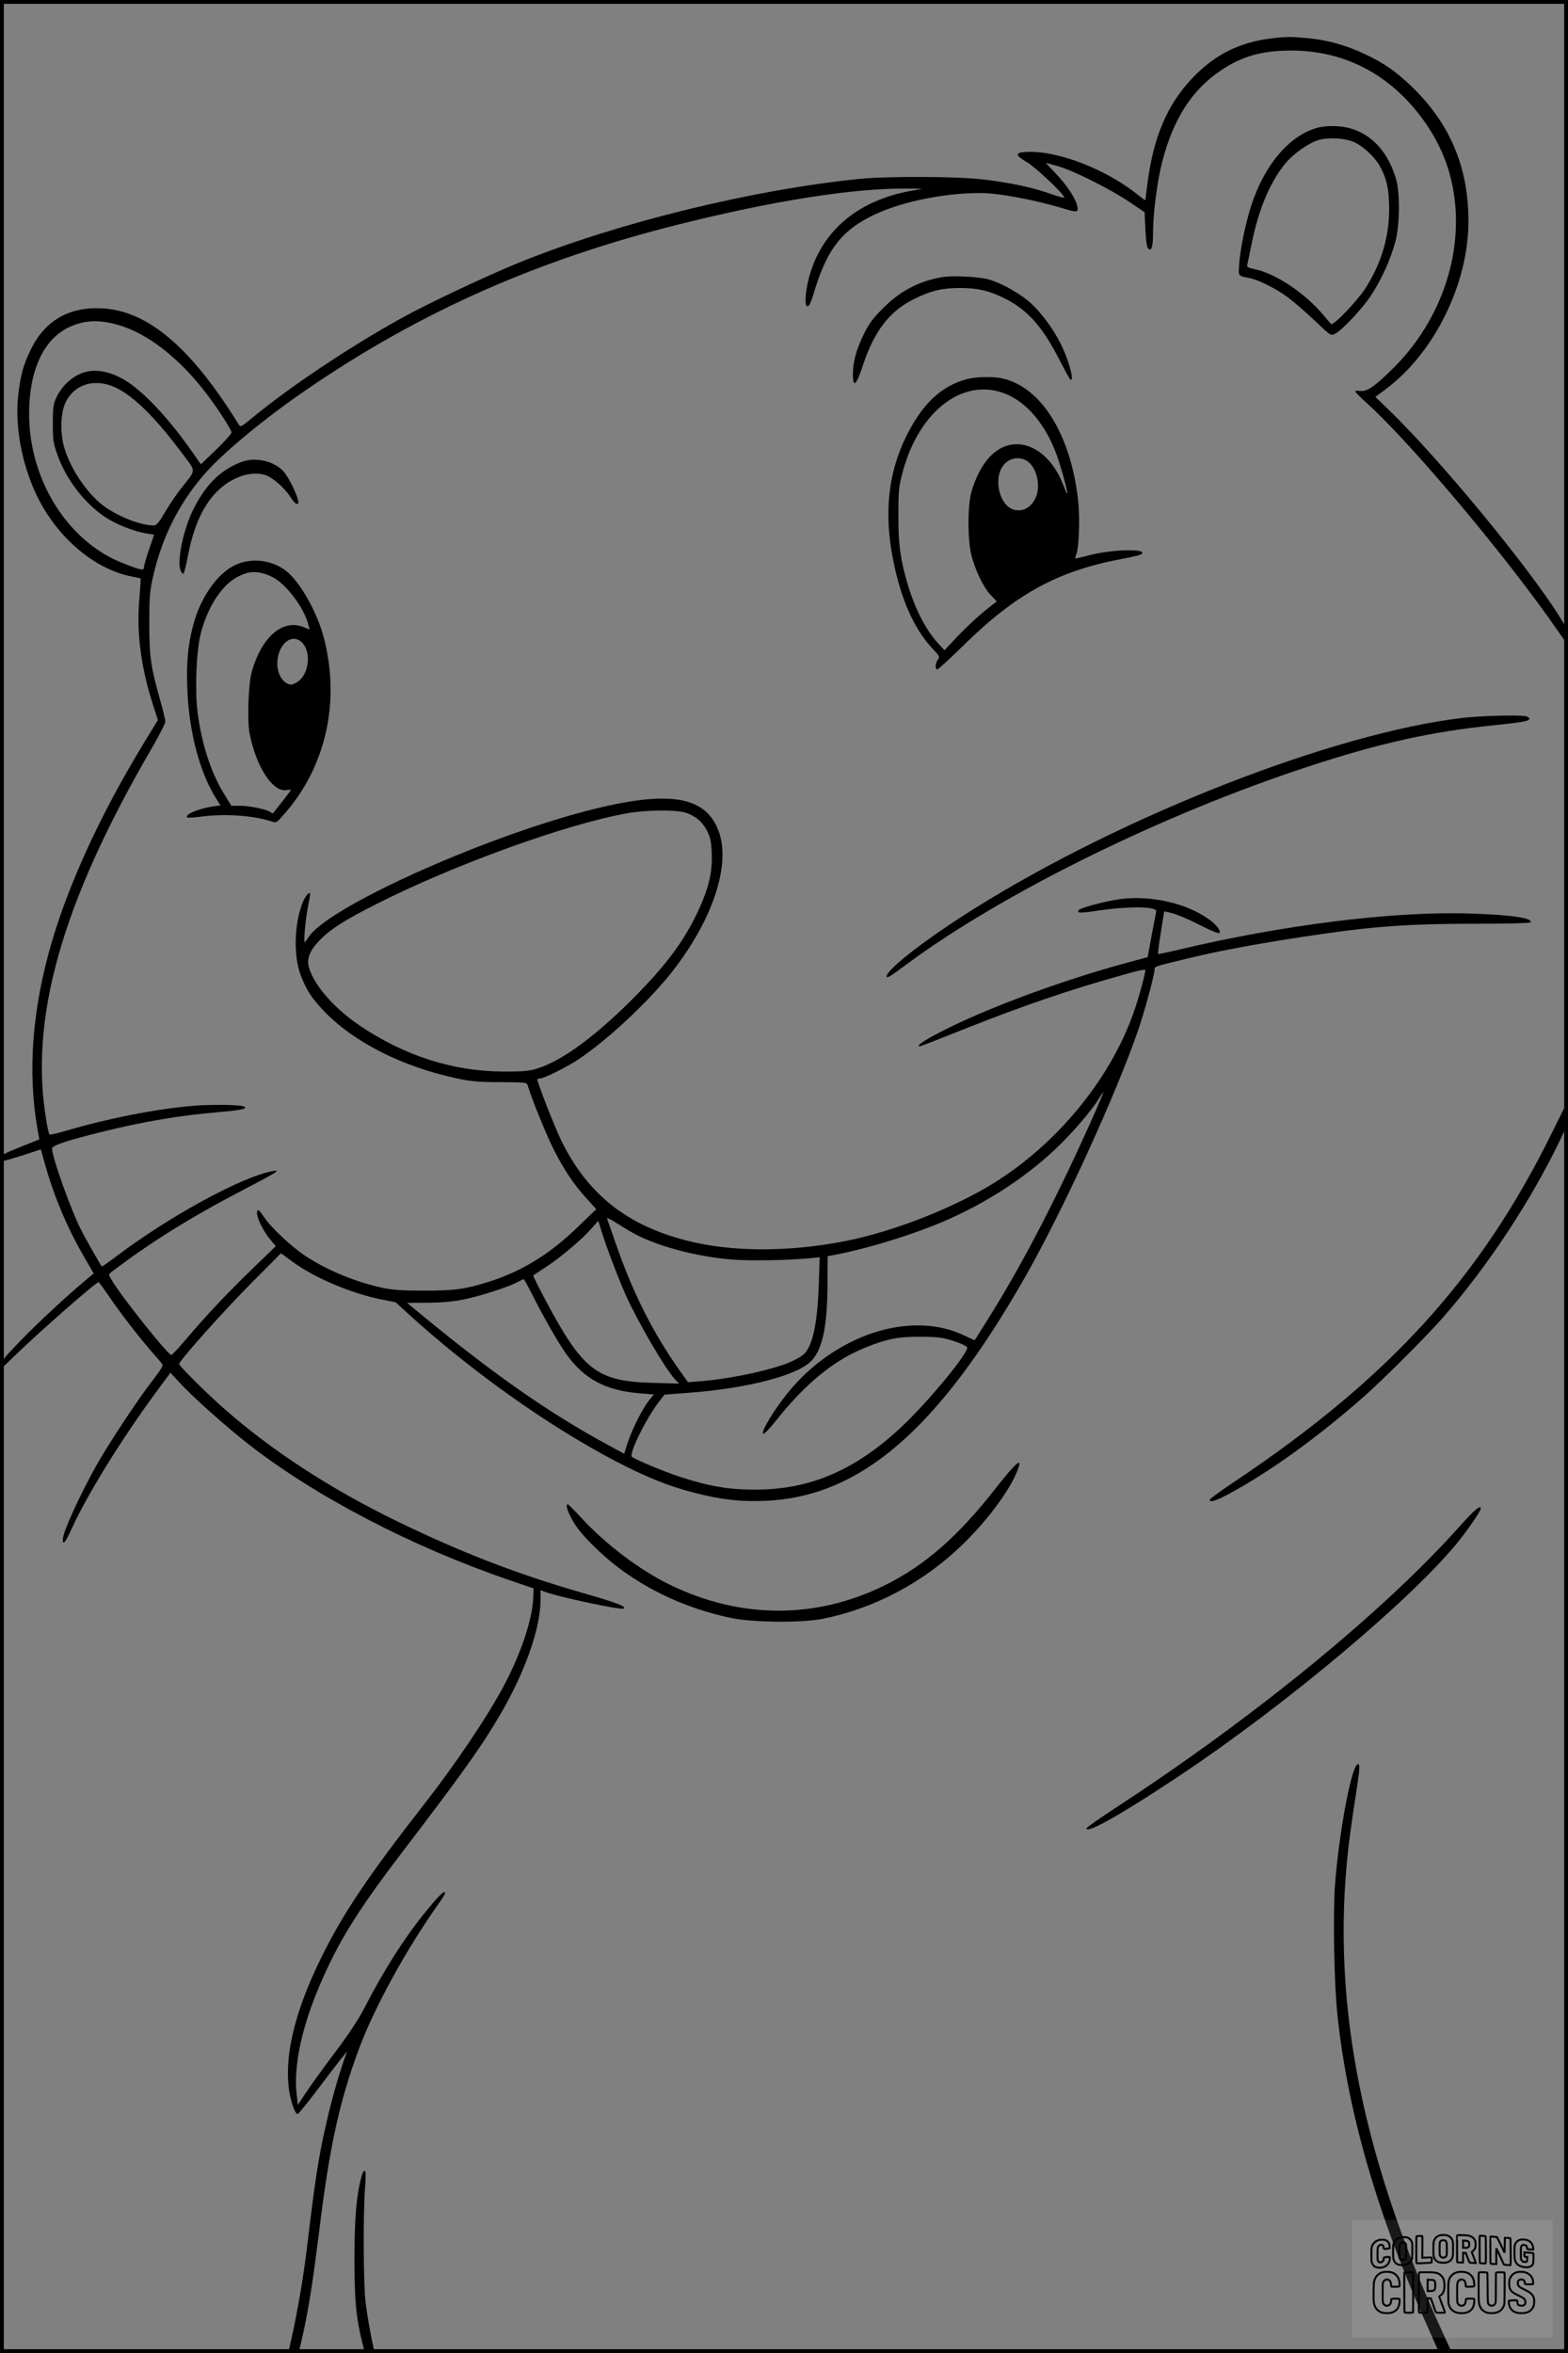 <?xml version="1.0" encoding="UTF-8"?>
<svg xmlns="http://www.w3.org/2000/svg" version="1.0" width="1024pt" height="1536pt" viewBox="0 0 1024 1536" preserveAspectRatio="xMidYMid meet">
  <rect x="0" y="0" width="1024" height="1536" fill="#808080" stroke="none"/>
  <g transform="translate(0.00 0.00) scale(1)">
    <g transform="translate(0,1536) scale(0.1,-0.1)" fill="#000000" stroke="none">
      <path d="M8309 15110 c-215 -25 -378 -107 -526 -264 -160 -170 -249 -379 -288 -673 -8 -63 -15 -116 -15 -119 0 -3 -19 10 -42 29 -213 173 -535 297 -738 285 -74 -4 -71 -21 10 -69 58 -35 240 -208 240 -228 0 -5 -42 7 -93 25 -118 41 -243 68 -422 91 -170 22 -632 24 -825 5 -704 -72 -1572 -285 -2215 -544 -208 -84 -602 -270 -770 -363 -340 -188 -731 -449 -977 -652 -77 -63 -77 -63 -91 -41 -309 499 -590 738 -887 755 -216 13 -376 -79 -468 -267 -50 -102 -69 -171 -84 -309 -24 -226 41 -514 162 -721 139 -237 358 -409 578 -453 31 -6 58 -12 60 -13 2 -1 -2 -62 -8 -136 -19 -211 9 -436 86 -679 l35 -109 -99 -163 c-275 -453 -481 -900 -596 -1294 -126 -433 -156 -837 -92 -1209 l13 -72 -126 -50 c-101 -40 -127 -54 -129 -71 -5 -29 6 -27 146 17 l119 39 28 -101 c59 -210 149 -423 261 -612 l56 -97 -43 -36 c-119 -98 -318 -282 -437 -405 -103 -107 -132 -142 -132 -163 0 -25 7 -21 87 58 166 162 539 489 557 489 3 0 32 -40 65 -88 67 -100 186 -254 274 -357 34 -38 67 -77 74 -86 11 -13 1 -30 -64 -115 -100 -130 -285 -411 -363 -549 -114 -205 -220 -438 -220 -485 0 -40 18 -18 59 73 102 223 330 591 554 894 l90 122 66 -71 c82 -89 303 -286 442 -394 440 -344 1073 -673 1709 -890 l155 -53 -3 -65 c-6 -143 -85 -375 -202 -590 -110 -201 -309 -496 -500 -741 -378 -484 -540 -725 -685 -1020 -173 -353 -242 -646 -205 -873 13 -75 38 -142 54 -142 6 0 83 96 170 213 88 116 156 203 152 192 -39 -97 -99 -306 -134 -460 -52 -230 -71 -348 -127 -815 -25 -206 -64 -430 -104 -607 l-19 -83 33 0 c39 0 35 -8 70 152 35 166 59 320 100 648 67 547 132 842 257 1179 102 277 317 667 533 969 21 29 35 55 31 59 -9 10 -49 -31 -137 -140 -131 -162 -266 -375 -385 -607 -40 -78 -103 -175 -197 -299 -76 -101 -161 -219 -190 -263 l-52 -79 -8 73 c-24 221 57 532 229 878 99 199 225 391 450 685 406 532 526 700 648 908 165 281 266 567 266 753 l0 64 26 -10 c91 -35 505 -123 518 -110 15 14 -44 37 -260 99 -435 125 -798 265 -1220 470 -434 211 -815 459 -1124 730 -116 101 -300 284 -300 297 0 21 288 344 479 536 l186 187 75 -55 c139 -103 376 -204 573 -245 l101 -20 84 -77 c409 -373 920 -736 1365 -967 191 -99 341 -159 500 -199 180 -46 301 -60 466 -53 618 26 1124 461 1693 1456 245 429 592 1186 739 1611 42 120 109 367 109 400 0 22 -5 20 240 79 194 46 407 86 725 135 452 69 676 86 1152 86 199 0 334 4 338 9 17 29 -132 50 -410 58 -500 14 -1214 -76 -1894 -238 -68 -16 -126 -28 -128 -26 -2 2 6 66 18 141 l22 137 31 -7 c48 -10 121 -41 225 -94 53 -27 100 -45 104 -41 13 13 -18 54 -68 90 -146 105 -379 158 -578 132 -91 -12 -255 -55 -271 -71 -20 -20 7 -22 106 -7 213 33 408 31 399 -3 -2 -8 -15 -79 -30 -156 l-26 -142 -155 -42 c-388 -106 -843 -272 -1135 -415 -148 -72 -232 -125 -198 -125 6 0 127 47 269 104 391 156 710 266 1082 369 67 19 122 31 122 26 0 -22 -35 -154 -66 -248 -143 -430 -472 -847 -880 -1116 -259 -171 -676 -339 -1006 -405 -369 -74 -747 -74 -1040 1 -393 99 -650 303 -821 651 -46 94 -157 377 -157 401 0 4 7 7 16 7 28 0 178 75 258 129 184 124 435 358 588 546 268 332 397 694 328 919 -78 250 -320 294 -860 155 -708 -183 -1715 -640 -1827 -830 -10 -16 -20 -29 -23 -29 -9 0 7 168 24 245 8 38 13 71 11 73 -9 9 -28 -14 -46 -54 -56 -132 -64 -347 -17 -475 35 -94 70 -150 146 -231 198 -210 516 -371 882 -449 84 -18 140 -23 278 -23 163 -1 172 -2 178 -21 29 -94 117 -312 166 -410 69 -138 135 -237 221 -331 l61 -67 -121 -117 c-184 -178 -365 -289 -583 -358 -155 -48 -219 -57 -420 -57 -141 0 -205 4 -270 18 -180 39 -365 115 -511 212 -87 59 -216 179 -260 244 -19 28 -37 51 -40 51 -33 1 12 -113 75 -190 l37 -45 -145 -140 c-165 -159 -295 -297 -433 -458 -52 -62 -99 -112 -104 -112 -22 0 -326 381 -389 488 -22 37 -22 38 -4 52 256 195 524 362 867 540 100 52 191 101 202 110 19 15 18 16 -15 10 -200 -36 -674 -294 -1024 -559 -49 -37 -90 -65 -91 -64 -11 14 -112 192 -136 241 -68 134 -189 474 -189 530 0 19 94 51 320 107 276 69 515 109 775 131 138 12 177 20 163 34 -14 14 -210 17 -343 6 -243 -21 -555 -83 -822 -162 -58 -17 -107 -28 -110 -25 -3 3 -12 40 -19 83 -117 667 98 1428 688 2440 48 83 88 161 88 173 0 11 -16 76 -35 143 -60 213 -70 281 -70 497 0 168 3 209 23 299 58 259 167 478 332 670 124 144 396 369 680 563 732 501 1500 842 2415 1071 621 156 1146 239 1495 236 l105 -1 -76 -14 c-334 -60 -565 -247 -655 -529 -33 -102 -44 -225 -21 -225 11 0 23 25 42 88 80 268 170 392 354 490 181 97 476 162 732 162 123 0 362 -45 554 -104 78 -24 89 -22 81 16 -10 50 -64 133 -138 212 -38 39 -68 72 -68 73 0 1 37 -10 83 -23 106 -32 334 -146 462 -232 l100 -67 5 -112 c3 -72 10 -117 18 -125 22 -22 32 10 32 102 0 127 28 339 60 464 73 282 196 472 387 599 137 91 267 127 456 127 342 0 636 -151 849 -435 140 -187 213 -388 225 -620 18 -365 -131 -740 -401 -1011 -128 -128 -179 -163 -225 -156 -19 3 -32 1 -30 -5 2 -5 38 -41 80 -79 293 -266 915 -1007 1247 -1488 l62 -89 0 50 c0 43 -7 62 -56 139 -208 332 -790 1036 -1112 1346 l-90 87 67 50 c318 236 541 689 541 1097 0 353 -121 639 -372 880 -101 97 -178 151 -301 209 -118 57 -240 92 -368 105 -111 11 -142 11 -240 0z m-7534 -1872 c193 -56 405 -223 581 -458 73 -97 150 -217 156 -242 2 -8 -43 -58 -98 -111 l-102 -98 -56 80 c-169 242 -348 426 -472 487 -137 68 -248 57 -345 -33 -26 -24 -57 -67 -70 -96 -21 -45 -24 -67 -24 -172 0 -109 3 -128 31 -207 57 -159 177 -315 313 -405 66 -44 183 -91 260 -104 l57 -10 -33 -97 c-18 -53 -33 -105 -33 -116 0 -22 -18 -19 -133 26 -362 139 -617 543 -617 977 0 285 96 490 265 567 99 45 193 49 320 12z m-43 -398 c116 -44 263 -182 439 -415 116 -154 114 -122 15 -249 -30 -37 -78 -108 -107 -157 -40 -69 -57 -89 -74 -89 -88 0 -237 59 -333 131 -110 84 -221 253 -257 394 -19 76 -19 177 0 243 41 136 175 196 317 142z m3742 -2784 c65 -20 112 -58 143 -119 22 -43 28 -69 31 -148 5 -117 -17 -217 -81 -359 -93 -205 -213 -368 -441 -596 -240 -240 -456 -398 -611 -447 -60 -19 -92 -22 -225 -22 -328 1 -643 101 -933 295 -171 114 -303 263 -339 383 -17 55 3 109 65 174 69 74 167 137 378 243 506 256 1236 520 1634 591 124 22 314 24 379 5z m2690 -1928 c-245 -555 -483 -1015 -710 -1376 -47 -75 -87 -138 -88 -140 -2 -1 -29 11 -62 27 -350 173 -852 11 -1163 -376 -67 -83 -142 -200 -155 -241 -14 -44 15 -20 95 81 187 232 370 380 572 461 141 57 216 71 362 70 112 -1 141 -5 213 -28 46 -15 85 -33 88 -41 13 -32 -254 -356 -426 -517 -302 -284 -598 -412 -955 -412 -175 -1 -306 22 -496 84 -104 34 -290 112 -312 130 -22 18 91 248 174 356 l39 50 158 12 c395 30 724 117 807 215 69 80 98 226 99 494 l1 183 55 10 c193 38 427 108 630 187 304 120 590 299 808 507 105 100 229 244 274 318 16 26 31 48 33 48 2 0 -17 -46 -41 -102z m-2970 -847 c156 -70 362 -122 571 -142 115 -11 386 -7 529 8 l59 6 -6 -184 c-7 -204 -30 -341 -69 -411 -19 -35 -37 -50 -95 -79 -108 -54 -393 -118 -604 -135 l-86 -7 -46 65 c-182 254 -315 519 -430 853 -25 72 -48 138 -52 148 -5 12 21 -1 78 -37 47 -31 114 -69 151 -85z m-269 52 c25 -86 111 -314 162 -428 81 -179 255 -477 321 -549 l27 -28 -175 5 c-361 10 -453 81 -695 535 -48 90 -85 165 -83 166 1 1 41 28 88 58 97 64 237 183 296 252 21 25 40 45 41 46 1 0 9 -26 18 -57z m-451 -420 c67 -135 170 -316 222 -389 120 -168 257 -241 488 -260 l86 -7 -32 -39 c-43 -55 -111 -190 -139 -276 l-23 -72 -95 52 c-403 217 -780 482 -1298 913 l-24 20 138 1 c97 1 168 8 239 23 106 22 283 79 344 112 19 10 37 18 40 19 3 0 27 -44 54 -97z"></path>
      <path d="M8600 14525 c-182 -52 -344 -243 -430 -511 -36 -114 -69 -272 -77 -374 -6 -86 -10 -80 67 -95 60 -12 181 -73 254 -129 39 -29 117 -97 174 -151 101 -96 103 -98 130 -84 49 25 180 165 238 254 68 105 124 229 156 345 30 112 32 322 4 415 -62 207 -202 331 -384 341 -50 3 -96 -1 -132 -11z m242 -92 c58 -26 131 -93 165 -150 48 -83 65 -157 65 -288 0 -183 -52 -357 -155 -517 -37 -59 -153 -186 -196 -218 l-26 -18 -59 69 c-114 135 -307 264 -439 291 -44 9 -56 16 -52 28 2 8 16 73 30 144 44 217 118 394 215 514 52 65 150 135 218 157 63 20 173 14 234 -12z"></path>
      <path d="M6148 13550 c-150 -27 -268 -89 -379 -200 -69 -68 -94 -102 -127 -170 -50 -101 -72 -183 -72 -262 0 -94 22 -75 65 56 74 225 175 356 336 435 110 54 183 71 299 71 112 0 188 -17 285 -65 153 -74 251 -184 363 -402 37 -73 70 -133 75 -133 23 0 -16 137 -68 240 -46 92 -125 198 -192 260 -69 62 -184 128 -273 155 -64 19 -244 28 -312 15z"></path>
      <path d="M6313 12885 c-169 -46 -294 -166 -398 -380 -114 -234 -142 -493 -84 -791 50 -260 138 -461 260 -589 45 -47 47 -53 34 -71 -17 -22 -20 -64 -4 -64 6 0 84 71 172 158 342 336 616 485 1031 563 62 11 119 25 127 30 59 38 -179 35 -331 -4 -52 -14 -96 -24 -98 -22 -1 1 2 15 8 30 17 46 23 233 11 346 -47 429 -239 740 -492 798 -62 15 -174 12 -236 -4z m283 -109 c137 -68 253 -222 317 -421 49 -150 78 -290 37 -177 -98 273 -332 367 -489 197 -48 -52 -93 -139 -117 -226 -26 -91 -25 -317 0 -414 26 -100 77 -206 124 -257 l41 -44 -81 -64 c-44 -36 -121 -108 -171 -160 l-89 -95 -45 49 c-80 89 -150 227 -198 391 -46 159 -59 257 -58 445 0 157 3 185 27 275 111 420 420 640 702 501z m104 -421 c40 -21 70 -76 77 -138 7 -67 -9 -117 -49 -157 -37 -38 -100 -42 -142 -9 -62 49 -86 169 -49 246 30 64 102 90 163 58z"></path>
      <path d="M1579 12345 c-136 -50 -233 -145 -315 -307 -66 -131 -109 -338 -85 -402 7 -16 15 -25 20 -20 4 5 18 61 30 124 39 200 107 340 207 429 89 80 203 116 291 92 49 -13 130 -83 170 -146 32 -52 59 -61 49 -17 -12 46 -61 145 -91 181 -60 70 -184 100 -276 66z"></path>
      <path d="M1535 11671 c-117 -55 -228 -215 -274 -394 -34 -131 -44 -240 -38 -407 10 -290 84 -565 197 -736 l20 -32 -47 -6 c-95 -14 -189 -53 -171 -72 4 -3 44 -1 89 5 153 21 342 8 458 -30 35 -12 36 -12 83 42 276 310 373 738 262 1159 -44 167 -157 366 -248 435 -93 71 -227 86 -331 36z m242 -77 c90 -43 211 -203 238 -316 l7 -28 -36 15 c-138 58 -277 -60 -342 -291 -22 -77 -30 -314 -15 -397 42 -219 150 -388 241 -375 16 3 30 3 30 1 0 -2 -26 -36 -57 -76 -32 -40 -58 -74 -60 -76 -1 -2 -9 1 -16 7 -21 18 -136 42 -199 42 l-57 0 -45 73 c-88 141 -150 332 -176 541 -18 139 -8 395 20 506 40 164 131 310 227 366 84 50 148 52 240 8z m192 -425 c69 -64 49 -220 -34 -265 -32 -17 -38 -17 -63 -4 -59 33 -79 136 -43 216 33 72 94 95 140 53z"></path>
      <path d="M9555 10674 c-842 -98 -2218 -635 -3195 -1247 -312 -196 -570 -395 -570 -441 0 -15 23 -1 125 75 630 468 1682 986 2635 1297 461 151 793 225 1200 267 191 20 232 27 237 41 2 6 -6 14 -19 18 -40 10 -288 4 -413 -10z"></path>
      <path d="M10133 7961 c-469 -949 -1063 -1600 -2080 -2279 -84 -56 -153 -107 -153 -112 0 -20 37 -9 125 38 260 139 582 370 885 638 119 105 406 391 505 504 299 339 589 780 780 1182 43 90 46 102 43 166 l-3 69 -102 -206z"></path>
      <path d="M6509 5653 c-253 -324 -467 -511 -732 -642 -449 -222 -942 -220 -1402 4 -196 95 -418 263 -577 435 -45 49 -86 90 -90 90 -23 0 15 -90 67 -160 44 -60 157 -170 240 -235 213 -167 473 -286 755 -346 143 -31 467 -34 605 -6 344 70 665 242 921 494 171 168 321 377 358 501 18 56 -30 11 -145 -135z"></path>
      <path d="M9534 5398 c-497 -557 -1337 -1244 -2239 -1833 -110 -72 -200 -135 -200 -140 0 -39 235 95 615 348 700 467 1529 1165 1820 1532 67 84 140 192 140 207 0 27 -39 -6 -136 -114z"></path>
      <path d="M8864 3842 c-41 -25 -118 -442 -145 -776 -15 -191 -7 -658 16 -866 68 -635 263 -1307 593 -2040 l69 -155 42 -3 c22 -2 41 -1 41 1 0 3 -29 67 -64 143 -542 1182 -734 2216 -600 3234 8 63 26 187 40 274 26 165 27 201 8 188z"></path>
      <path d="M2361 1153 c-34 -127 -46 -273 -46 -538 0 -276 10 -383 52 -552 15 -61 17 -63 47 -63 l32 0 -23 113 c-12 61 -28 157 -35 212 -15 116 -17 584 -4 753 6 78 5 112 -3 112 -5 0 -15 -17 -20 -37z"></path>
    </g>
  </g>
  <rect x="0.0" y="0.0" width="1024.0" height="1536.0" fill="none" stroke="black" stroke-width="5"></rect>
  <g transform="translate(882.93 1449.20) scale(0.128)" opacity="1.0">
    <rect x="0" y="0" width="1024.0" height="600.0" fill="white" fill-opacity="0.1"></rect>
    <g transform="translate(0,650) scale(0.1,-0.1)" stroke="none">
      <path fill="none" stroke="#000000" stroke-width="100" d="M4491 5720 c-164 -43 -269 -147 -319 -315 -19 -65 -29 -577 -13 -693 25 -190 116 -310 276 -367 63 -23 284 -32 370 -16 122 22 249 110 294 205 51 104 56 150 56 496 0 341 -4 385 -48 478 -46 100 -156 184 -282 217 -83 21 -241 19 -334 -5z m270 -273 c19 -12 43 -40 54 -62 18 -37 20 -64 23 -320 5 -339 -1 -384 -56 -436 -87 -82 -235 -56 -289 51 -22 43 -23 53 -23 335 0 314 7 370 52 412 34 32 66 42 139 42 53 1 73 -4 100 -22z"></path>
      <path fill="none" stroke="#000000" stroke-width="100" d="M5367 5723 c-4 -3 -7 -311 -7 -683 0 -618 1 -679 17 -691 12 -10 51 -14 152 -14 l136 0 3 248 2 248 67 -3 67 -3 34 -85 c18 -47 58 -152 89 -235 30 -82 63 -158 73 -168 14 -15 40 -19 165 -24 l148 -6 -5 34 c-4 19 -49 143 -102 276 -53 133 -96 246 -96 251 0 6 15 19 33 31 53 33 104 92 134 156 27 57 28 67 27 195 0 115 -4 144 -23 193 -31 80 -76 135 -148 183 -83 56 -166 82 -303 94 -129 11 -453 14 -463 3z m541 -300 c55 -27 77 -73 77 -163 0 -61 -4 -82 -23 -111 -34 -55 -73 -69 -191 -69 l-101 0 0 187 0 186 101 -6 c66 -4 114 -12 137 -24z"></path>
      <path fill="none" stroke="#000000" stroke-width="100" d="M6514 5685 c-4 -9 -5 -320 -2 -690 3 -511 7 -678 16 -687 19 -19 273 -30 291 -13 11 11 13 126 12 675 -1 364 -6 672 -11 685 -11 28 -27 31 -187 40 -99 6 -114 5 -119 -10z"></path>
      <path fill="none" stroke="#000000" stroke-width="100" d="M3355 5683 c-27 -3 -55 -9 -62 -15 -10 -8 -13 -150 -13 -683 0 -592 2 -674 15 -685 12 -10 52 -11 173 -6 362 15 578 29 590 38 8 7 12 46 12 129 0 108 -2 119 -20 129 -11 6 -24 9 -28 7 -4 -3 -103 -8 -221 -12 l-214 -7 5 545 c4 384 2 549 -5 556 -11 11 -120 12 -232 4z"></path>
      <path fill="none" stroke="#000000" stroke-width="100" d="M7067 5654 c-4 -4 -7 -310 -7 -680 0 -625 1 -673 18 -692 15 -18 31 -21 152 -24 l134 -3 -3 400 c-2 277 1 397 8 390 11 -11 153 -311 251 -530 96 -215 128 -281 142 -292 7 -6 82 -14 165 -17 l153 -7 11 28 c14 34 3 1333 -11 1347 -5 5 -70 11 -144 14 l-136 5 -1 -54 c-1 -30 -5 -200 -8 -379 l-6 -325 -73 150 c-40 83 -123 256 -184 385 -61 129 -117 242 -125 252 -11 12 -40 18 -121 22 -59 4 -130 9 -157 12 -28 3 -54 2 -58 -2z"></path>
      <path fill="none" stroke="#000000" stroke-width="100" d="M2507 5614 c-220 -49 -342 -159 -394 -357 -24 -91 -24 -641 0 -740 57 -233 232 -339 510 -310 56 6 127 21 158 33 76 29 187 114 226 174 64 95 67 114 71 505 2 232 -1 371 -8 404 -27 126 -116 235 -228 278 -74 29 -236 35 -335 13z m191 -281 c15 -11 36 -35 47 -54 19 -32 20 -52 20 -349 0 -309 0 -316 -23 -362 -31 -62 -75 -89 -155 -95 -53 -4 -67 -2 -97 19 -19 13 -44 41 -55 63 -19 37 -20 60 -20 350 0 337 2 351 60 405 54 51 169 63 223 23z"></path>
      <path fill="none" stroke="#000000" stroke-width="100" d="M8568 5491 c-133 -43 -219 -134 -262 -280 -13 -45 -16 -107 -16 -343 0 -320 9 -395 60 -506 73 -156 258 -255 506 -269 191 -11 324 47 376 165 19 42 22 70 26 288 4 209 3 242 -11 256 -19 18 -186 38 -347 41 l-105 2 -3 -95 c-1 -52 2 -102 7 -109 6 -10 33 -16 75 -19 l66 -4 0 -105 c0 -98 -1 -105 -26 -130 -23 -23 -31 -25 -99 -21 -64 3 -79 7 -112 34 -21 16 -49 52 -63 80 -25 49 -25 51 -25 324 0 303 6 348 56 402 28 29 32 30 99 26 105 -6 152 -50 167 -158 8 -53 9 -54 48 -62 22 -5 90 -10 150 -11 l110 -2 3 43 c4 52 -30 180 -66 245 -53 99 -179 183 -317 212 -96 20 -226 18 -297 -4z"></path>
      <path fill="none" stroke="#000000" stroke-width="100" d="M1390 5484 c-203 -45 -359 -207 -390 -404 -13 -83 -13 -616 0 -694 20 -123 100 -235 203 -281 98 -45 271 -51 387 -13 211 67 340 238 340 451 0 54 -3 69 -17 74 -24 9 -264 -15 -280 -28 -7 -7 -13 -31 -13 -60 0 -56 -13 -95 -43 -128 -31 -34 -95 -61 -144 -61 -35 0 -48 6 -77 35 -52 52 -58 99 -54 423 3 257 5 280 24 323 42 89 120 132 202 109 53 -14 72 -42 81 -120 11 -90 15 -92 150 -79 62 6 125 15 138 20 25 9 25 10 21 107 -3 82 -9 106 -33 155 -33 68 -97 130 -163 160 -60 27 -235 33 -332 11z"></path>
      <path fill="none" stroke="#000000" stroke-width="100" d="M1600 3845 c-239 -44 -424 -235 -476 -495 -22 -109 -33 -831 -15 -1000 31 -300 174 -492 425 -572 45 -15 100 -21 211 -25 181 -6 263 8 380 66 147 73 214 152 266 311 26 78 32 117 37 219 4 98 2 125 -9 132 -22 14 -393 11 -407 -3 -7 -7 -12 -39 -12 -73 0 -169 -84 -275 -217 -275 -68 0 -110 18 -150 64 -65 73 -68 99 -68 606 0 446 1 456 22 515 78 208 337 201 392 -11 6 -23 13 -75 16 -115 3 -41 10 -78 15 -83 10 -10 289 -10 357 0 63 9 67 18 60 147 -12 210 -62 331 -181 445 -86 82 -165 123 -280 146 -94 19 -261 20 -366 1z"></path>
      <path fill="none" stroke="#000000" stroke-width="100" d="M5376 3840 c-151 -39 -268 -118 -350 -237 -106 -157 -118 -245 -114 -863 4 -463 5 -477 27 -550 33 -106 72 -178 131 -243 123 -135 290 -197 526 -197 326 0 528 127 610 384 34 106 48 339 20 349 -29 12 -386 9 -400 -2 -7 -6 -16 -44 -20 -85 -17 -192 -81 -266 -226 -266 -93 1 -163 55 -197 152 -16 48 -18 92 -18 503 0 437 1 452 22 520 26 81 57 119 121 147 78 35 188 8 237 -56 30 -40 55 -133 55 -206 0 -92 6 -95 157 -92 70 1 161 5 201 8 87 8 88 9 78 158 -12 189 -62 314 -170 422 -76 76 -130 109 -241 144 -102 33 -337 38 -449 10z"></path>
      <path fill="none" stroke="#000000" stroke-width="100" d="M8441 3845 c-204 -45 -357 -196 -406 -402 -24 -99 -17 -331 13 -416 47 -137 141 -225 342 -323 334 -162 396 -203 438 -284 19 -37 23 -57 20 -116 -3 -59 -8 -77 -30 -107 -39 -50 -98 -70 -190 -65 -137 7 -187 57 -188 185 0 95 4 94 -223 86 -106 -3 -198 -10 -204 -16 -17 -13 -17 -107 1 -200 44 -226 196 -375 436 -423 103 -20 339 -15 435 10 199 53 340 189 391 377 21 78 28 222 15 311 -16 115 -56 191 -145 276 -85 81 -145 117 -386 235 -250 122 -298 173 -301 319 -3 109 52 167 164 175 115 8 183 -49 194 -164 3 -32 10 -64 16 -70 10 -14 340 -17 387 -4 24 7 25 9 22 92 -5 150 -54 269 -153 369 -69 70 -189 133 -297 155 -90 18 -265 18 -351 0z"></path>
      <path fill="none" stroke="#000000" stroke-width="100" d="M2710 3833 c-14 -2 -29 -9 -35 -14 -7 -7 -9 -354 -7 -1017 3 -910 5 -1008 20 -1019 20 -16 384 -18 413 -3 19 10 19 32 19 1019 0 923 -1 1010 -16 1022 -13 10 -61 14 -193 16 -97 1 -187 -1 -201 -4z"></path>
      <path fill="none" stroke="#000000" stroke-width="100" d="M3455 3833 c-47 -12 -45 32 -45 -1034 0 -987 0 -1009 19 -1019 12 -6 98 -10 210 -10 159 0 192 3 205 16 14 13 16 61 16 370 l0 355 81 -3 82 -3 88 -245 c49 -135 105 -292 124 -350 20 -58 45 -113 57 -122 18 -16 45 -18 229 -18 184 0 210 2 216 16 7 19 16 -7 -153 448 -74 197 -134 362 -134 366 0 4 23 22 50 40 162 104 228 273 217 560 -8 225 -46 336 -153 450 -104 110 -219 160 -413 179 -101 11 -657 13 -696 4z m721 -409 c64 -48 69 -61 72 -231 4 -176 -7 -223 -59 -267 -43 -36 -89 -46 -216 -46 l-113 0 0 286 0 286 144 -4 c127 -3 148 -5 172 -24z"></path>
      <path fill="none" stroke="#000000" stroke-width="100" d="M6510 3834 c-51 -11 -50 7 -50 -683 1 -672 7 -842 35 -951 45 -175 148 -311 289 -380 117 -58 200 -73 376 -68 124 4 156 9 225 32 108 37 176 79 246 153 61 66 117 169 140 258 9 37 13 248 16 831 4 727 3 782 -13 795 -13 11 -57 14 -204 14 -171 0 -190 -2 -209 -19 -21 -19 -21 -19 -21 -746 0 -782 0 -782 -52 -861 -64 -95 -228 -106 -302 -19 -61 73 -60 64 -66 877 -4 562 -8 745 -17 754 -13 13 -341 23 -393 13z"></path>
    </g>
  </g>
</svg>
